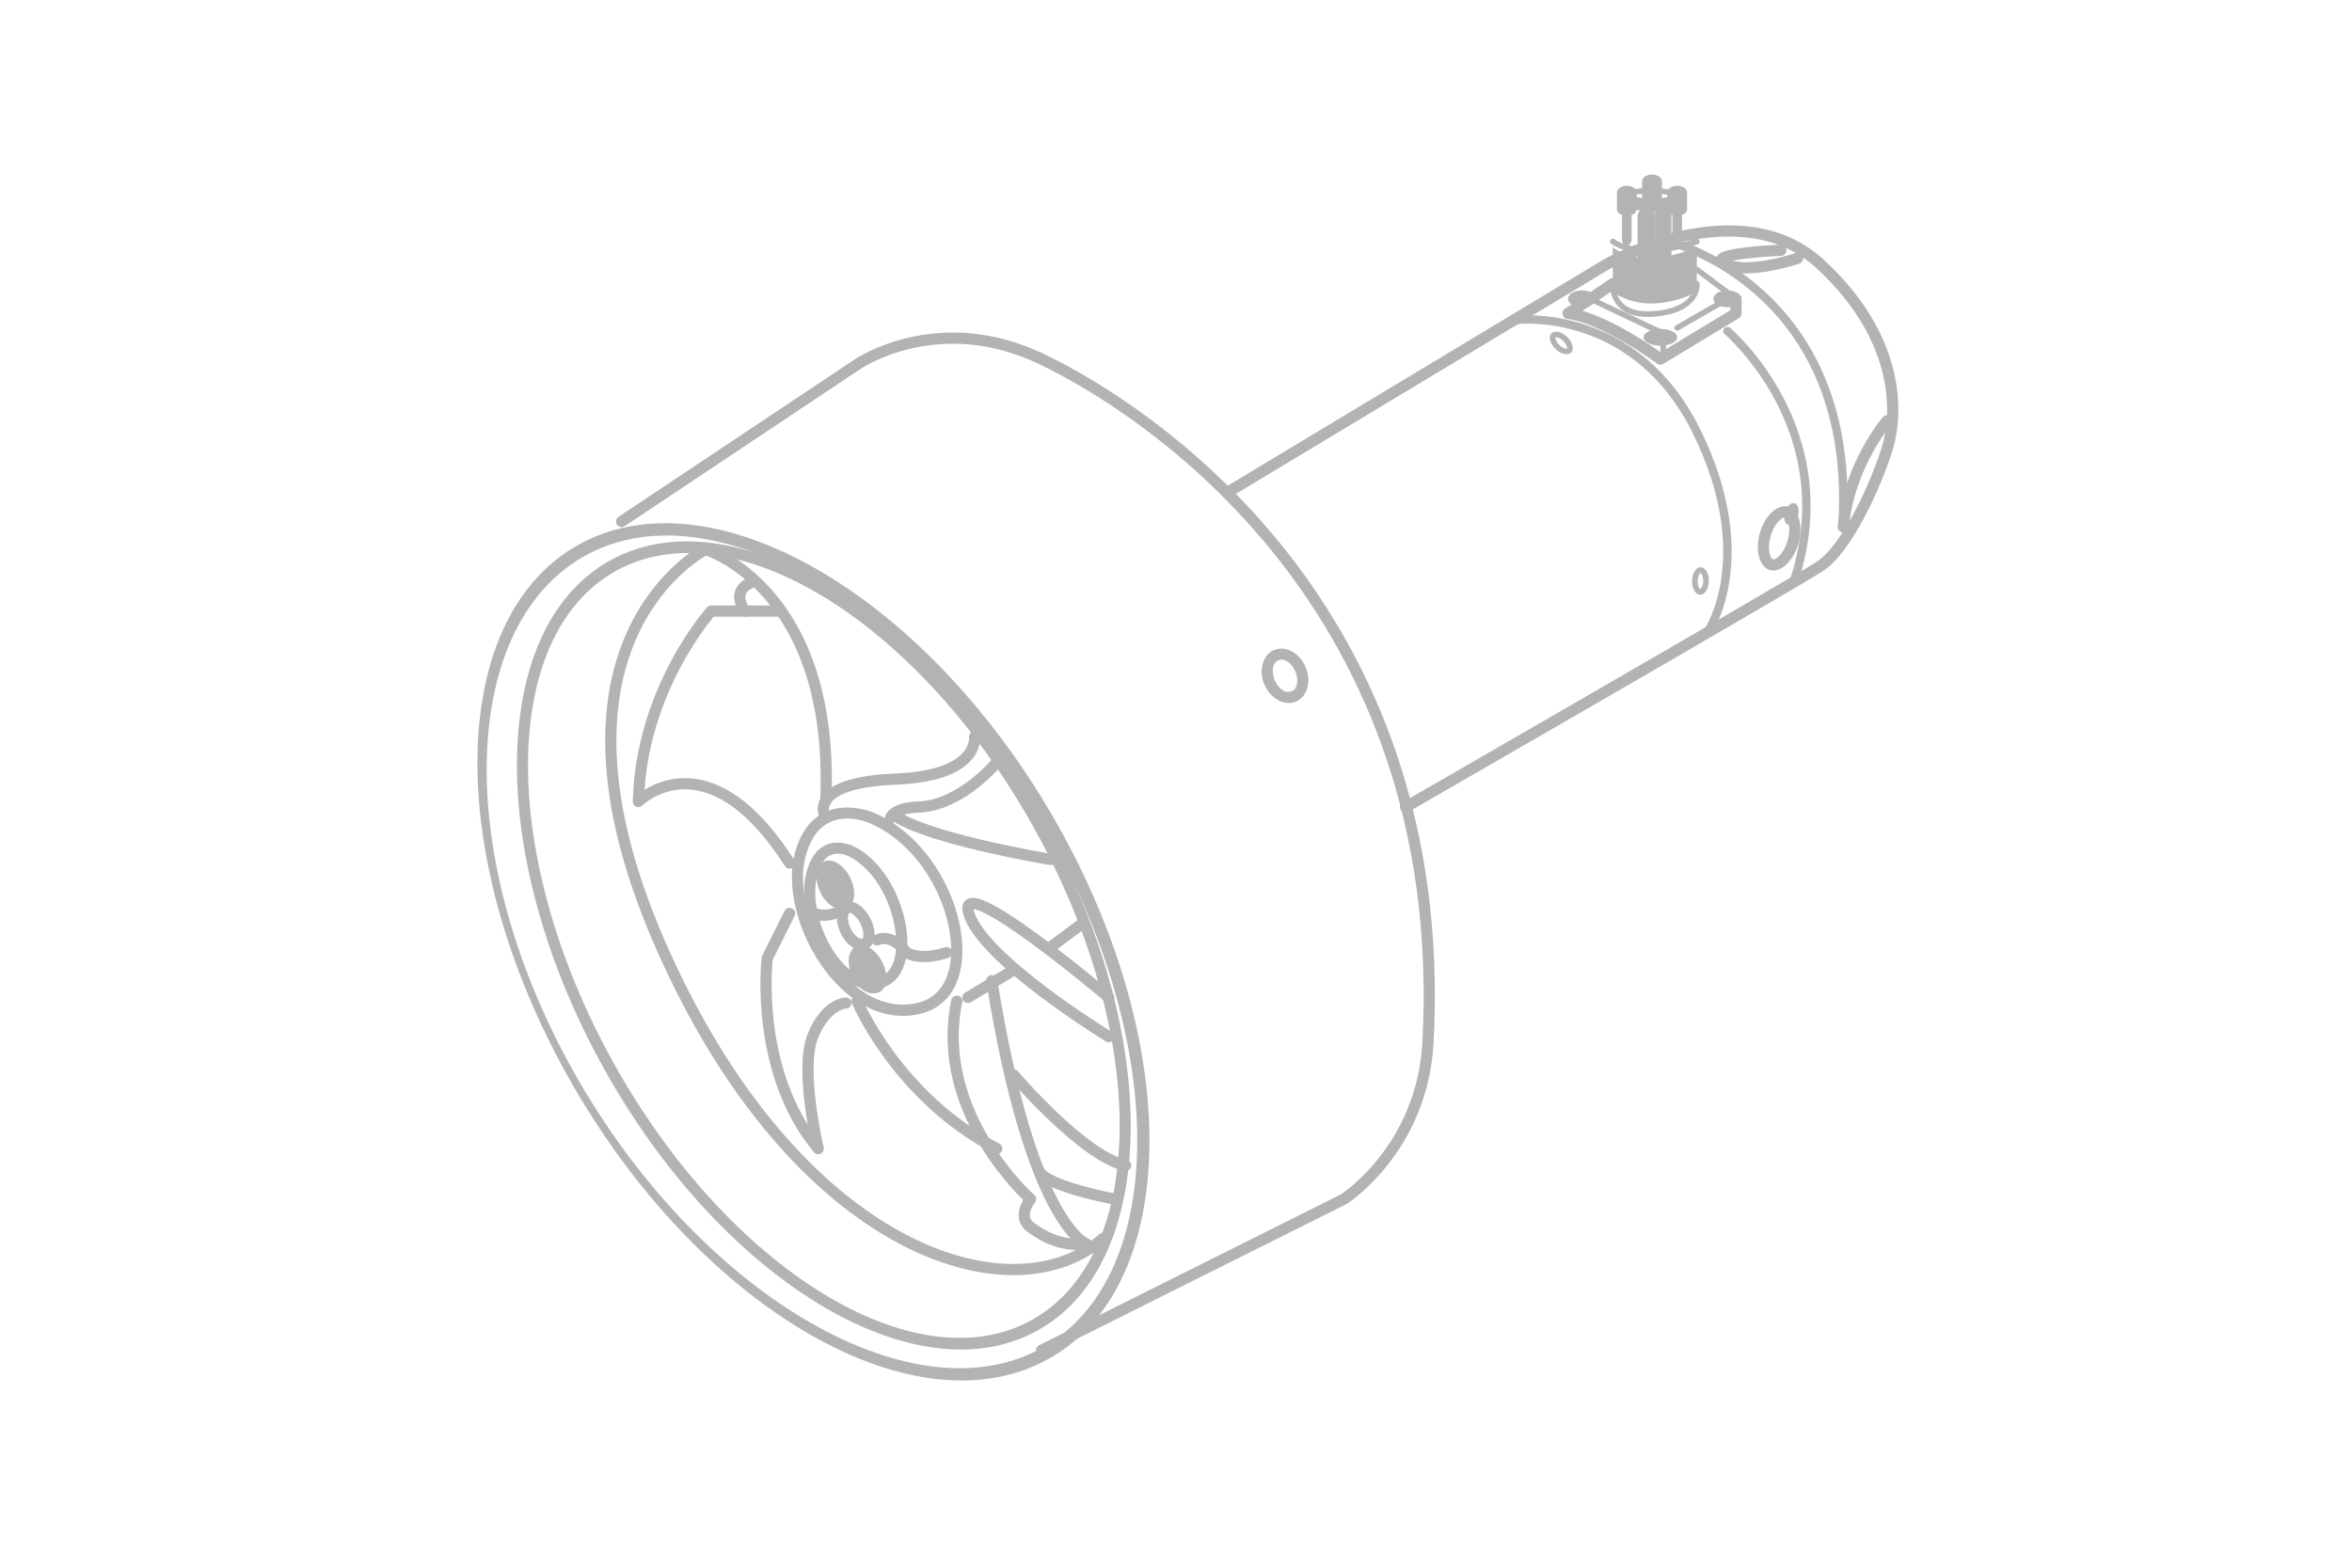 <?xml version="1.0" encoding="UTF-8" standalone="no"?>
<!DOCTYPE svg PUBLIC "-//W3C//DTD SVG 1.1//EN" "http://www.w3.org/Graphics/SVG/1.1/DTD/svg11.dtd">
<svg width="100%" height="100%" viewBox="0 0 420 280" version="1.1" xmlns="http://www.w3.org/2000/svg" xmlns:xlink="http://www.w3.org/1999/xlink" xml:space="preserve" xmlns:serif="http://www.serif.com/" style="fill-rule:evenodd;clip-rule:evenodd;stroke-linecap:round;stroke-linejoin:round;stroke-miterlimit:1.5;">
    <g transform="matrix(1,0,0,1,-1500,-5120)">
        <g transform="matrix(1,0,0,1,1280,-100)">
            <g transform="matrix(1,0,0,1.12,0,-516.496)">
                <rect x="220" y="5120" width="420" height="249.909" style="fill:none;"/>
                <g transform="matrix(1,0,0,0.893,-1280,499.813)">
                    <path d="M1608.95,5275.96C1630.66,5263.9 1665.4,5284.93 1686.46,5322.88C1707.52,5360.84 1706.99,5401.43 1685.27,5413.48C1663.56,5425.53 1628.83,5404.51 1607.77,5366.56C1586.7,5328.6 1587.23,5288.01 1608.95,5275.96ZM1609.99,5277.83C1630.74,5266.31 1664.22,5286.94 1684.71,5323.85C1705.2,5360.77 1704.99,5400.09 1684.23,5411.61C1663.48,5423.12 1630,5402.5 1609.51,5365.59C1589.03,5328.67 1589.24,5289.35 1609.99,5277.83Z" style="fill:rgb(179,179,179);"/>
                    <path d="M1687.61,5329.36C1687.61,5329.36 1667.66,5326.06 1660.52,5322" style="fill:none;stroke:rgb(179,179,179);stroke-width:2px;"/>
                    <path d="M1674.02,5307.5C1674.02,5307.5 1674.99,5314.41 1660,5315C1645.01,5315.59 1647.11,5321 1647.11,5321" style="fill:none;stroke:rgb(179,179,179);stroke-width:2px;"/>
                    <g transform="matrix(1.103,0.014,-0.014,1.056,-96.681,-321.221)">
                        <path d="M1608.95,5275.96C1630.66,5263.9 1665.4,5284.93 1686.46,5322.88C1707.52,5360.84 1706.99,5401.43 1685.27,5413.48C1663.56,5425.53 1628.83,5404.51 1607.77,5366.56C1586.7,5328.6 1587.23,5288.01 1608.95,5275.96ZM1609.99,5277.83C1630.74,5266.31 1664.22,5286.94 1684.71,5323.85C1705.2,5360.77 1704.99,5400.09 1684.23,5411.61C1663.48,5423.12 1629.1,5402.52 1608.61,5365.6C1588.12,5328.68 1589.24,5289.35 1609.99,5277.83Z" style="fill:rgb(179,179,179);"/>
                    </g>
                    <path d="M1697,5397C1680.74,5411.41 1642.01,5399.34 1618,5344.72C1593.99,5290.1 1626,5274 1626,5274C1626,5274 1649.16,5280.91 1647.46,5319" style="fill:none;stroke:rgb(179,179,179);stroke-width:2px;"/>
                    <path d="M1639,5285L1627,5285C1627,5285 1614.49,5298.91 1614,5319C1614,5319 1626.24,5306.91 1641,5330" style="fill:none;stroke:rgb(179,179,179);stroke-width:2px;"/>
                    <path d="M1634,5280C1634,5280 1630.49,5281.16 1633,5285" style="fill:none;stroke:rgb(179,179,179);stroke-width:2px;"/>
                    <path d="M1678,5312C1678,5312 1671.68,5319.74 1664,5320C1659.36,5320.15 1659,5322 1659,5322" style="fill:none;stroke:rgb(179,179,179);stroke-width:2px;"/>
                    <path d="M1641,5339L1637,5347C1637,5347 1634.57,5367.15 1646.11,5381C1646.11,5381 1642.77,5366.94 1645.11,5361C1647.46,5355.06 1651.04,5355 1651.04,5355" style="fill:none;stroke:rgb(179,179,179);stroke-width:2px;"/>
                    <path d="M1656,5321C1656,5321 1645.34,5316.35 1642,5328C1638.66,5339.65 1649.94,5359.94 1664,5357C1678.06,5354.06 1671.94,5327.74 1656,5321ZM1655.2,5322.83C1655.21,5322.84 1655.21,5322.84 1655.22,5322.84C1664.07,5326.59 1669.61,5336.86 1669.85,5345.06C1669.99,5349.91 1668.21,5354.07 1663.59,5355.04C1658.66,5356.07 1654.16,5353.74 1650.68,5350.05C1645.19,5344.23 1642.08,5334.98 1643.92,5328.55C1644.75,5325.68 1646.04,5323.98 1647.55,5323.05C1650.99,5320.94 1655.2,5322.83 1655.2,5322.83Z" style="fill:rgb(179,179,179);"/>
                    <g transform="matrix(0.606,0,0,0.704,648.891,1581.01)">
                        <path d="M1656,5321C1656,5321 1645.34,5316.35 1642,5328C1638.66,5339.65 1649.94,5359.94 1664,5357C1678.06,5354.06 1671.94,5327.74 1656,5321ZM1654.51,5323.53C1654.52,5323.54 1654.53,5323.54 1654.54,5323.55C1663.09,5327.16 1668.32,5337.15 1668.55,5345.07C1668.67,5349.47 1667.41,5353.36 1663.22,5354.24C1658.82,5355.16 1654.9,5352.93 1651.78,5349.63C1646.44,5343.97 1643.41,5334.94 1645.2,5328.68C1646.16,5325.35 1647.69,5323.73 1649.49,5323.17C1651.99,5322.4 1654.51,5323.53 1654.51,5323.53Z" style="fill:rgb(179,179,179);"/>
                    </g>
                    <g transform="matrix(0.221,0,0,0.232,1283.06,4095.29)">
                        <path d="M1656,5321C1656,5321 1645.34,5316.35 1642,5328C1638.66,5339.65 1649.94,5359.94 1664,5357C1678.06,5354.06 1671.94,5327.74 1656,5321Z" style="fill:rgb(179,179,179);"/>
                    </g>
                    <g transform="matrix(0.221,0,0,0.232,1288.8,4110.39)">
                        <path d="M1656,5321C1656,5321 1645.34,5316.35 1642,5328C1638.66,5339.65 1649.94,5359.94 1664,5357C1678.06,5354.06 1671.94,5327.74 1656,5321Z" style="fill:rgb(179,179,179);"/>
                    </g>
                    <g transform="matrix(0.221,0,0,0.232,1286.69,4102.61)">
                        <path d="M1656,5321C1656,5321 1645.34,5316.35 1642,5328C1638.66,5339.65 1649.94,5359.94 1664,5357C1678.06,5354.06 1671.94,5327.74 1656,5321ZM1651.38,5328.73L1652.24,5328.83C1652.27,5328.85 1652.3,5328.86 1652.33,5328.88C1655.44,5330.19 1657.87,5332.75 1659.65,5335.6C1661.82,5339.09 1663.07,5343.11 1662.78,5346.46C1662.71,5347.35 1662.95,5348.4 1662.06,5348.58C1659.64,5349.09 1657.65,5347.48 1655.94,5345.66C1651.99,5341.47 1649.39,5334.9 1650.72,5330.27C1650.88,5329.73 1651.21,5329.07 1651.38,5328.73Z" style="fill:rgb(179,179,179);"/>
                    </g>
                    <path d="M1653.04,5354.66C1653.04,5354.66 1660.34,5371.94 1678,5381" style="fill:none;stroke:rgb(179,179,179);stroke-width:2px;"/>
                    <path d="M1684,5390C1684,5390 1666.66,5374.67 1670.86,5354.66" style="fill:none;stroke:rgb(179,179,179);stroke-width:2px;"/>
                    <path d="M1684,5390C1684,5390 1681.54,5393.15 1684,5395C1686.46,5396.86 1689.94,5398.55 1694,5398C1694,5398 1684.14,5394.74 1677.1,5351" style="fill:none;stroke:rgb(179,179,179);stroke-width:2px;"/>
                    <path d="M1681,5367.83C1681,5367.83 1693.34,5382.35 1701,5384" style="fill:none;stroke:rgb(179,179,179);stroke-width:2px;"/>
                    <path d="M1698,5361C1698,5361 1675.52,5347.29 1673,5339C1670.48,5330.71 1698,5354 1698,5354" style="fill:none;stroke:rgb(179,179,179);stroke-width:2px;"/>
                    <path d="M1699,5390C1699,5390 1686.84,5387.74 1685.55,5385" style="fill:none;stroke:rgb(179,179,179);stroke-width:2px;"/>
                    <path d="M1693,5341L1688,5344.72" style="fill:none;stroke:rgb(179,179,179);stroke-width:2px;"/>
                    <path d="M1681,5349.11L1672.84,5354" style="fill:none;stroke:rgb(179,179,179);stroke-width:2px;"/>
                    <path d="M1643.41,5337.37C1643.41,5337.37 1645.31,5340.66 1649.89,5338.69" style="fill:none;stroke:rgb(179,179,179);stroke-width:2px;"/>
                    <path d="M1669,5346C1664.27,5347.55 1661.86,5346 1661.86,5346C1661.86,5346 1659.53,5342.51 1656.63,5343.73" style="fill:none;stroke:rgb(179,179,179);stroke-width:2px;"/>
                    <path d="M1611,5269L1653,5241C1653,5241 1667.27,5231.04 1686,5240C1704.73,5248.96 1759.15,5284.02 1755,5362C1753.98,5381.06 1740,5390 1740,5390L1686,5417" style="fill:none;stroke:rgb(179,179,179);stroke-width:2px;"/>
                    <path d="M1771,5233C1771,5233 1792,5230.57 1803,5253C1814,5275.43 1805,5288.64 1805,5288.64" style="fill:none;stroke:rgb(179,179,179);stroke-width:1.5px;"/>
                    <path d="M1719.09,5263.87L1787,5223C1787,5223 1810.6,5209.77 1825,5223C1839.4,5236.23 1838.93,5249.77 1837,5256C1835.07,5262.23 1829.93,5273.77 1825,5277C1820.07,5280.23 1751,5320 1751,5320" style="fill:none;stroke:rgb(179,179,179);stroke-width:2px;"/>
                    <path d="M1808.47,5235C1808.47,5235 1829.37,5252.66 1820.28,5279.85" style="fill:none;stroke:rgb(179,179,179);stroke-width:1.5px;"/>
                    <g transform="matrix(0.817,-0.35,0.437,1.022,-1998.92,489.216)">
                        <path d="M1730.5,5292C1732.98,5292 1735,5294.02 1735,5296.5C1735,5298.98 1732.98,5301 1730.5,5301C1728.02,5301 1726,5298.98 1726,5296.5C1726,5294.02 1728.02,5292 1730.5,5292ZM1730.5,5293.8C1731.9,5293.8 1732.75,5295.1 1732.75,5296.5C1732.75,5297.9 1731.9,5299.2 1730.5,5299.2C1729.1,5299.2 1728.25,5297.9 1728.25,5296.5C1728.25,5295.1 1729.1,5293.8 1730.5,5293.8Z" style="fill:rgb(179,179,179);"/>
                    </g>
                    <g transform="matrix(0.333,0.007,-0.012,0.546,1290.95,2375.63)">
                        <path d="M1730.5,5292C1732.98,5292 1735,5294.02 1735,5296.5C1735,5298.98 1732.98,5301 1730.5,5301C1728.02,5301 1726,5298.98 1726,5296.5C1726,5294.02 1728.02,5292 1730.5,5292ZM1730.5,5293.83C1730.6,5293.83 1730.65,5293.91 1730.73,5293.96C1730.87,5294.05 1731,5294.15 1731.12,5294.27C1731.69,5294.84 1732,5295.63 1732,5296.5C1732,5297.37 1731.69,5298.16 1731.12,5298.73C1731,5298.85 1730.87,5298.95 1730.73,5299.04C1730.65,5299.09 1730.6,5299.17 1730.5,5299.17C1730.4,5299.17 1730.35,5299.09 1730.27,5299.04C1730.13,5298.95 1730,5298.85 1729.88,5298.73C1729.31,5298.16 1729,5297.37 1729,5296.5C1729,5295.63 1729.31,5294.84 1729.88,5294.27C1730,5294.15 1730.13,5294.05 1730.27,5293.96C1730.35,5293.91 1730.4,5293.83 1730.5,5293.83Z" style="fill:rgb(179,179,179);"/>
                    </g>
                    <g transform="matrix(0.762,0.224,-0.369,1.256,2453.47,-1768.02)">
                        <path d="M1730.5,5292C1732.98,5292 1735,5294.02 1735,5296.5C1735,5298.98 1732.98,5301 1730.5,5301C1728.02,5301 1726,5298.98 1726,5296.5C1726,5294.02 1728.02,5292 1730.5,5292ZM1730.5,5293.53C1730.95,5293.53 1731.23,5293.81 1731.53,5294.11C1732.14,5294.72 1732.48,5295.57 1732.48,5296.5C1732.48,5297.43 1732.14,5298.28 1731.53,5298.89C1731.23,5299.19 1730.95,5299.47 1730.5,5299.47C1730.05,5299.47 1729.77,5299.19 1729.47,5298.89C1728.86,5298.28 1728.52,5297.43 1728.52,5296.5C1728.52,5295.57 1728.86,5294.72 1729.47,5294.11C1729.77,5293.81 1730.05,5293.53 1730.5,5293.53L1730.5,5293.53Z" style="fill:rgb(179,179,179);"/>
                    </g>
                    <g transform="matrix(0.259,0.076,-0.125,0.426,2033.76,2879.84)">
                        <circle cx="1730.5" cy="5296.5" r="4.5" style="fill:rgb(179,179,179);"/>
                    </g>
                    <g transform="matrix(0.23,-0.241,0.394,0.377,-706.034,3657.39)">
                        <path d="M1730.5,5292C1732.98,5292 1735,5294.02 1735,5296.5C1735,5298.98 1732.98,5301 1730.5,5301C1728.02,5301 1726,5298.98 1726,5296.5C1726,5294.02 1728.02,5292 1730.5,5292ZM1730.5,5293.83C1730.6,5293.83 1730.65,5293.91 1730.73,5293.96C1730.87,5294.05 1731,5294.15 1731.12,5294.27C1731.69,5294.84 1732,5295.63 1732,5296.5C1732,5297.37 1731.69,5298.16 1731.12,5298.73C1731,5298.85 1730.87,5298.95 1730.73,5299.04C1730.65,5299.09 1730.6,5299.17 1730.5,5299.17C1730.4,5299.17 1730.35,5299.09 1730.27,5299.04C1730.13,5298.95 1730,5298.85 1729.88,5298.73C1729.31,5298.16 1729,5297.37 1729,5296.5C1729,5295.63 1729.31,5294.84 1729.88,5294.27C1730,5294.15 1730.13,5294.05 1730.27,5293.96C1730.35,5293.91 1730.4,5293.83 1730.5,5293.83L1730.5,5293.83Z" style="fill:rgb(179,179,179);"/>
                    </g>
                    <path d="M1798,5219C1798,5219 1831.8,5227.17 1829,5270" style="fill:none;stroke:rgb(179,179,179);stroke-width:1.5px;"/>
                    <path d="M1837,5251C1837,5251 1830.19,5258.89 1829.16,5270" style="fill:none;stroke:rgb(179,179,179);stroke-width:2px;"/>
                    <path d="M1788,5220C1788,5220 1792.47,5224.41 1803,5220L1803,5228C1803,5228 1794.72,5232.66 1788,5228L1788,5220Z" style="fill:rgb(179,179,179);"/>
                    <g transform="matrix(1,0,0,0.737,-3,1376.17)">
                        <ellipse cx="1785.5" cy="5228.04" rx="2.5" ry="2.036" style="fill:rgb(179,179,179);"/>
                    </g>
                    <g transform="matrix(1,0,0,0.737,22.968,1376.17)">
                        <ellipse cx="1785.5" cy="5228.04" rx="2.5" ry="2.036" style="fill:rgb(179,179,179);"/>
                    </g>
                    <g transform="matrix(1,0,0,1,0,-1)">
                        <path d="M1788,5227.54C1788,5227.54 1787.47,5233.63 1795.5,5232.92C1803.53,5232.21 1803,5227.54 1803,5227.54" style="fill:none;stroke:rgb(179,179,179);stroke-width:1px;"/>
                    </g>
                    <g transform="matrix(1.2,0,0,0.737,-346.1,1383.05)">
                        <ellipse cx="1785.5" cy="5228.04" rx="2.5" ry="2.036" style="fill:rgb(179,179,179);"/>
                    </g>
                    <path d="M1808.47,5229.26L1799.5,5234.42" style="fill:none;stroke:rgb(179,179,179);stroke-width:1px;"/>
                    <path d="M1797,5240L1797,5235.42L1784,5229.26" style="fill:none;stroke:rgb(179,179,179);stroke-width:1px;"/>
                    <path d="M1810,5229.26L1810,5231.84L1796.5,5240C1796.5,5240 1786.72,5232.72 1780,5231.84L1784,5229.26L1787.99,5226.54" style="fill:none;stroke:rgb(179,179,179);stroke-width:2px;"/>
                    <path d="M1810,5229.26L1803.01,5224" style="fill:none;stroke:rgb(179,179,179);stroke-width:1px;"/>
                    <path d="M1788,5219C1788,5219 1792.22,5222.54 1803,5219" style="fill:none;stroke:rgb(179,179,179);stroke-width:1px;"/>
                    <path d="M1821,5222C1821,5222 1812.09,5225.05 1808,5223C1804.23,5221.11 1818,5220.57 1818,5220.57" style="fill:none;stroke:rgb(179,179,179);stroke-width:2px;"/>
                    <g transform="matrix(0.75,0,0,0.983,448.75,90.165)">
                        <path d="M1789,5217.12L1789,5210C1793.22,5211.33 1797.23,5211.39 1801,5210L1801,5217.12" style="fill:none;stroke:rgb(179,179,179);stroke-width:2.29px;"/>
                    </g>
                    <g transform="matrix(1.111,0,0,1.5,-199.444,-2601.11)">
                        <path d="M1795,5207C1797.48,5207 1799.5,5207.45 1799.5,5208C1799.5,5208.55 1797.48,5209 1795,5209C1792.52,5209 1790.5,5208.55 1790.5,5208C1790.5,5207.45 1792.52,5207 1795,5207ZM1798.2,5208C1797.45,5208.21 1796.3,5208.33 1795,5208.33C1793.7,5208.33 1792.55,5208.21 1791.8,5208C1792.55,5207.79 1793.7,5207.67 1795,5207.67C1796.3,5207.67 1797.45,5207.79 1798.2,5208Z" style="fill:rgb(179,179,179);"/>
                    </g>
                    <g transform="matrix(1,0,0,0.667,0,1736.83)">
                        <path d="M1799.5,5207.5L1799.5,5212" style="fill:none;stroke:rgb(179,179,179);stroke-width:3.53px;"/>
                    </g>
                    <g transform="matrix(1,0,0,1.045,0,-230.763)">
                        <path d="M1797,5210L1797,5219.57" style="fill:none;stroke:rgb(179,179,179);stroke-width:2.93px;"/>
                    </g>
                    <g transform="matrix(1,0,0,0.911,1,468.182)">
                        <path d="M1793,5210L1793,5218.79" style="fill:none;stroke:rgb(179,179,179);stroke-width:3.14px;"/>
                    </g>
                    <g transform="matrix(1,0,0,0.667,0,1736.83)">
                        <path d="M1790.5,5207.5L1790.5,5212" style="fill:none;stroke:rgb(179,179,179);stroke-width:3.53px;"/>
                    </g>
                    <g transform="matrix(1,0,0,0.667,4.5,1734.83)">
                        <path d="M1790.5,5207.5L1790.5,5212" style="fill:none;stroke:rgb(179,179,179);stroke-width:3.53px;"/>
                    </g>
                </g>
            </g>
        </g>
    </g>
</svg>
